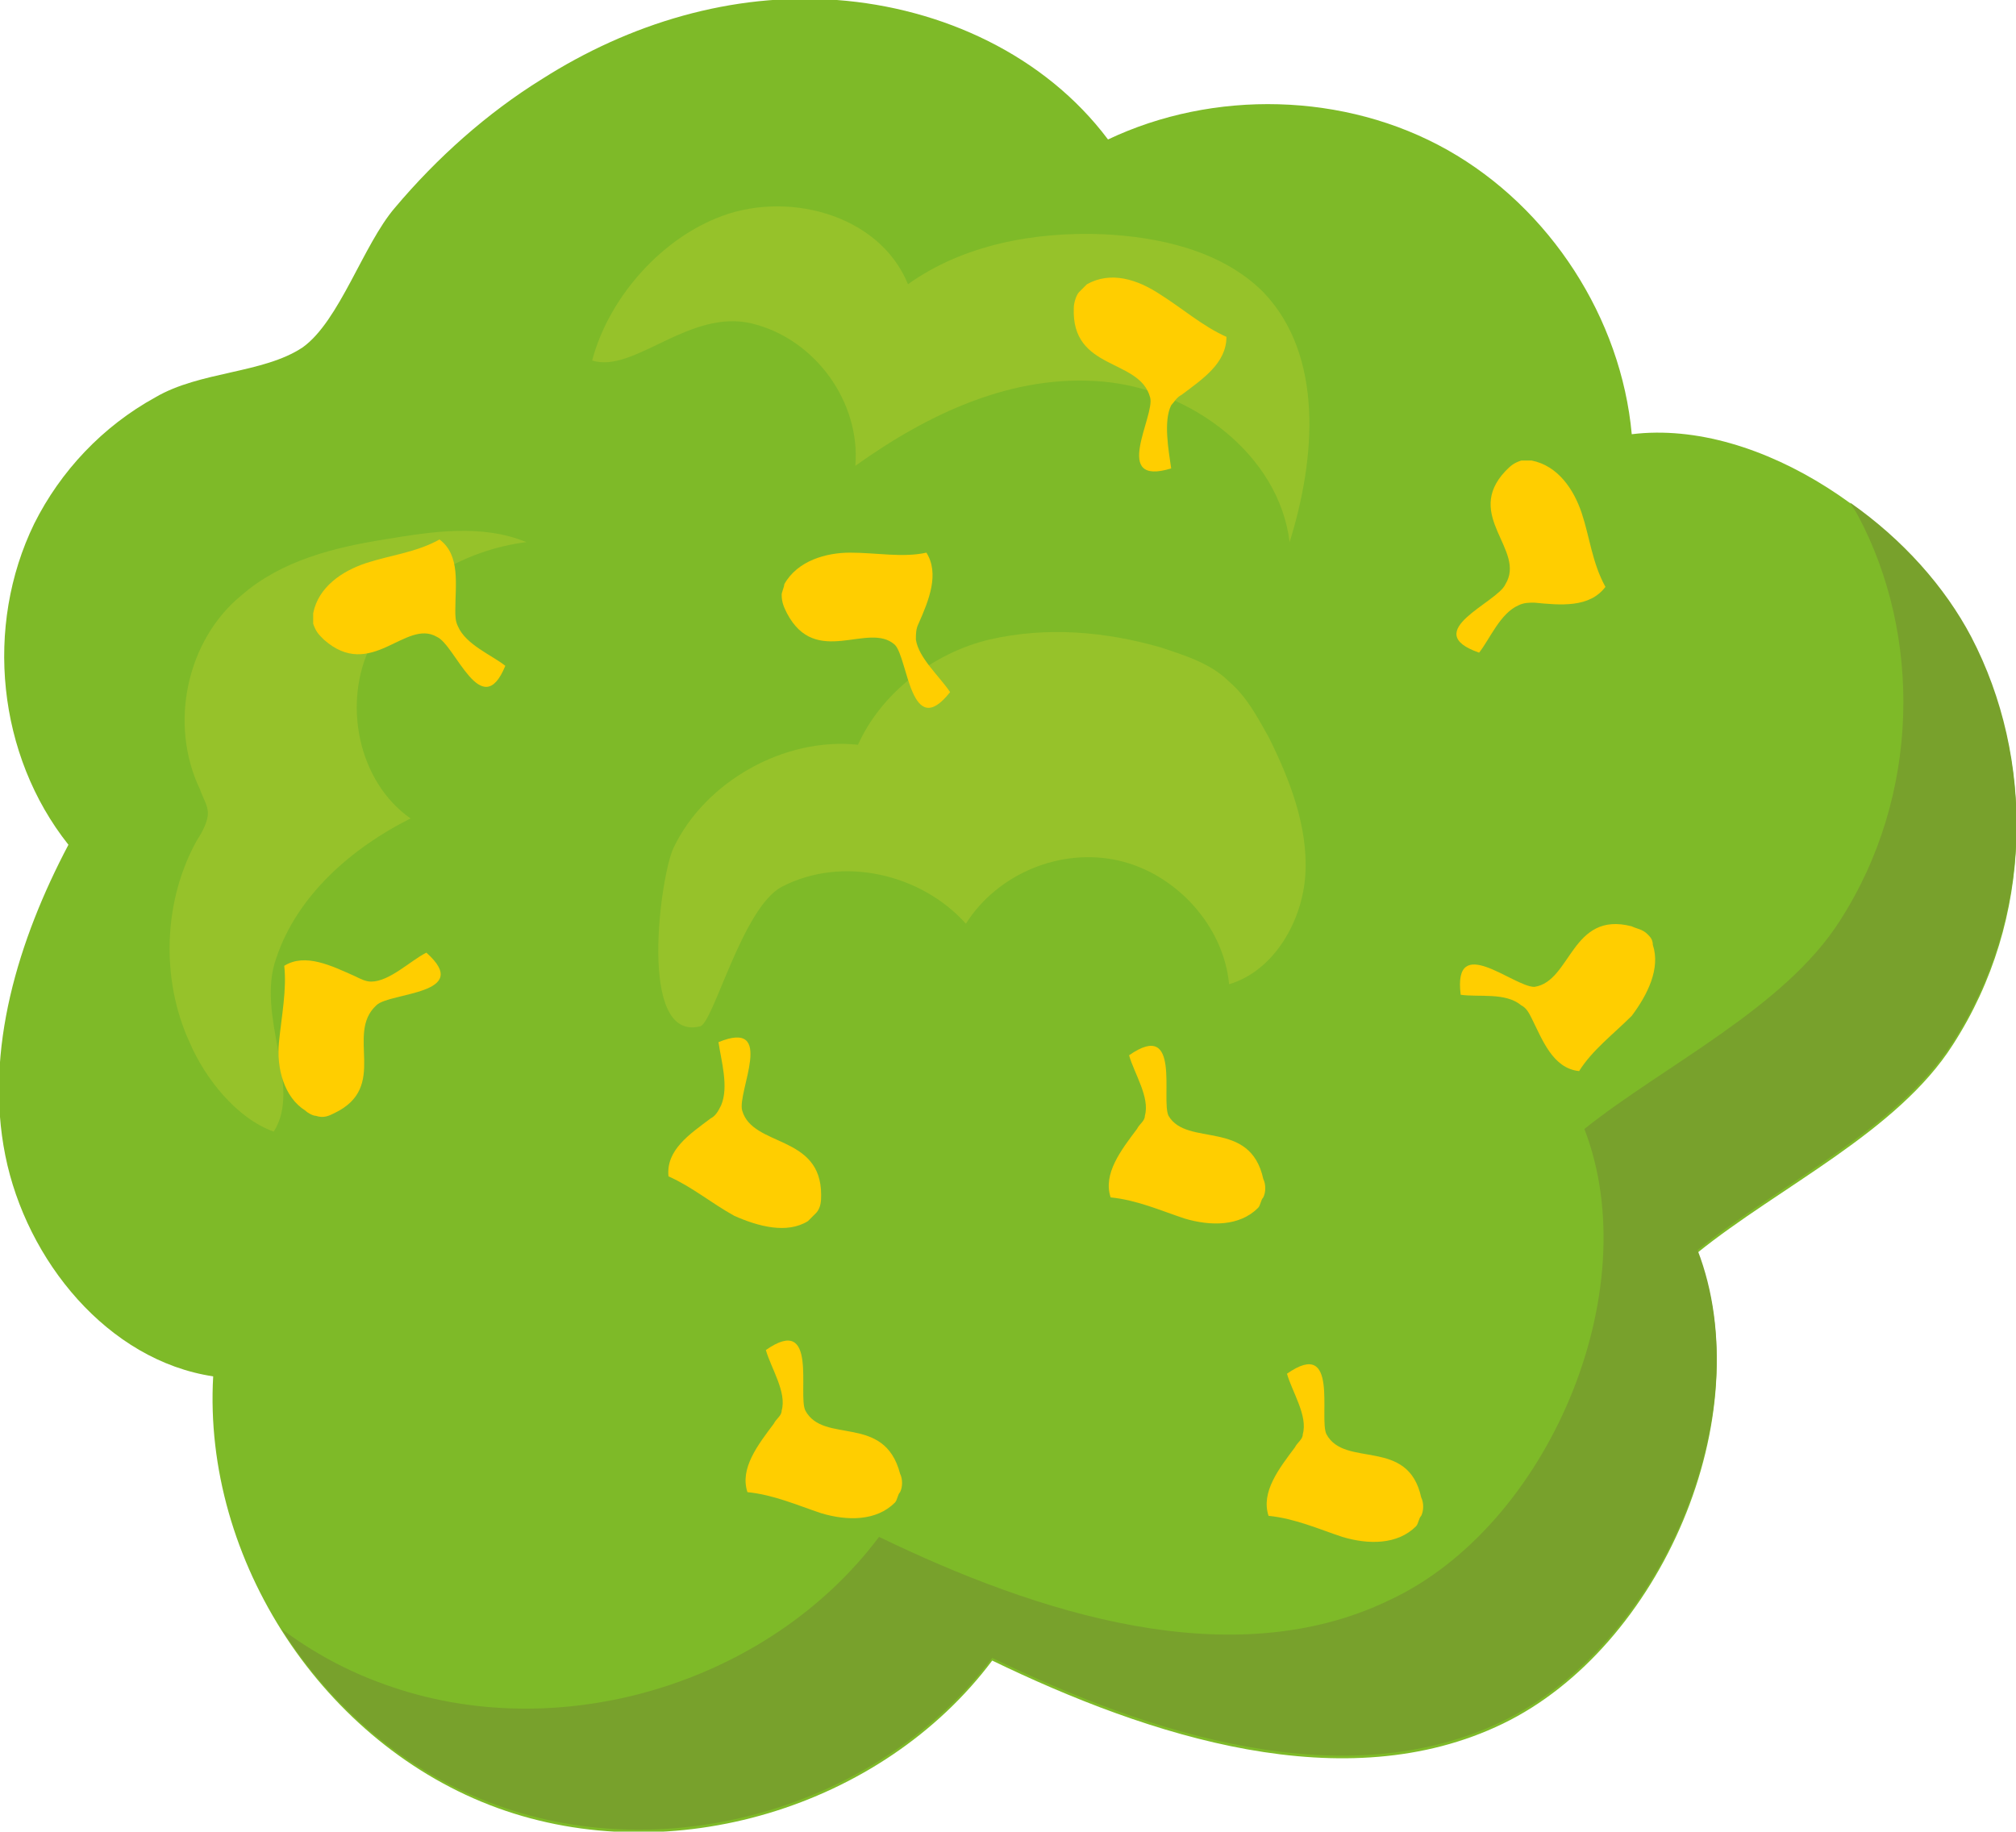 <?xml version="1.0" encoding="utf-8"?>
<!-- Generator: Adobe Illustrator 26.0.3, SVG Export Plug-In . SVG Version: 6.00 Build 0)  -->
<svg version="1.1" id="Warstwa_1" xmlns="http://www.w3.org/2000/svg" xmlns:xlink="http://www.w3.org/1999/xlink" x="0px" y="0px"
	 viewBox="0 0 76.6 69.6" style="enable-background:new 0 0 76.6 69.6;" xml:space="preserve">
<style type="text/css">
	.st0{fill:#7EBA28;}
	.st1{fill:#78A12C;}
	.st2{fill:#96C22A;}
	.st3{fill:#FFCE00;}
</style>
<g>
	<path class="st0" d="M1.3,19.9c-1.9,3.9-1.4,8.8,1.3,12.2c-1.9,3.6-3.2,7.8-2.4,11.8s3.9,7.8,7.9,8.4c-0.4,7,4.2,14,10.8,16.4
		c6.6,2.4,14.6,0,18.8-5.6c6,2.9,13.4,5.3,19.4,2.4s9.8-11.7,7.4-17.9c3.1-2.5,7.6-4.6,9.7-7.9c3.1-4.8,3.1-10.8,0.7-15.4
		c-2.3-4.4-8-8.4-12.9-7.8c-0.4-4.4-3.1-8.6-7-10.8s-8.9-2.3-12.9-0.4C39.7,2.1,35.8,0.3,31.8,0S23.9,0.9,20.6,3
		c-2.1,1.3-4,3-5.6,4.9c-1.2,1.4-2.1,4.3-3.5,5.3c-1.5,1-3.9,0.9-5.6,1.9C3.9,16.2,2.3,17.9,1.3,19.9z"/>
	<g>
		<path class="st1" d="M74.9,24.2c-1-1.9-2.6-3.7-4.6-5.1c0.1,0.2,0.2,0.3,0.3,0.5C73,24.1,73,30.2,69.9,35
			c-2.1,3.3-6.7,5.5-9.7,7.9c2.4,6.2-1.4,15.1-7.4,17.9c-6,2.9-13.4,0.5-19.4-2.4c-4.2,5.6-12.2,8-18.8,5.6
			c-1.4-0.5-2.7-1.2-3.9-2.1c1.9,3,4.8,5.5,8.2,6.7c6.6,2.4,14.6,0,18.8-5.6c6,2.9,13.4,5.3,19.4,2.4s9.8-11.7,7.4-17.9
			c3.1-2.5,7.6-4.6,9.7-7.9C77.3,34.8,77.3,28.8,74.9,24.2z"/>
	</g>
	<path class="st2" d="M7.2,39.6c-1.1-2.4-1-5.4,0.3-7.7c0.2-0.3,0.4-0.7,0.4-1c0-0.3-0.2-0.6-0.3-0.9c-1.2-2.5-0.5-5.7,1.6-7.4
		c1.5-1.3,3.5-1.8,5.4-2.1c1.8-0.3,3.7-0.6,5.4,0.1c-2.4,0.3-4.8,1.7-5.9,3.9s-0.5,5.2,1.5,6.6c-2.2,1.1-4.3,2.9-5.1,5.3
		c-0.8,2.2,1,4.9-0.1,6.6C9,42.5,7.8,41,7.2,39.6z"/>
	<path class="st2" d="M27.2,8.3c2.6-1.1,6.2-0.2,7.3,2.5c2.1-1.5,4.8-2,7.4-1.9C44,9,46.4,9.5,48,11.1c2.3,2.4,2,6.3,1,9.5
		c-0.4-3.3-3.7-5.8-7.1-6.1c-3.4-0.3-6.6,1.2-9.4,3.2c0.2-2.4-1.5-4.8-3.9-5.4c-2.4-0.6-4.5,1.9-6.1,1.4C23.1,11.4,25,9.2,27.2,8.3z
		"/>
	<path class="st2" d="M25.6,32.2c1.2-2.5,4.2-4.2,7-3.9c0.9-2,2.9-3.5,5-4c2.2-0.5,4.4-0.3,6.5,0.3c0.9,0.3,1.9,0.6,2.6,1.3
		c0.7,0.6,1.1,1.4,1.5,2.1c0.8,1.6,1.5,3.4,1.4,5.2s-1.2,3.7-2.9,4.2c-0.2-2.2-2-4.2-4.2-4.7s-4.6,0.5-5.8,2.4
		c-1.7-1.9-4.7-2.6-7-1.4c-1.5,0.8-2.6,5.2-3.1,5.3C24.2,39.6,25.1,33.2,25.6,32.2z"/>
</g>
<path class="st3" d="M54,56.9c0.1,0.2,0.1,0.5,0,0.7c-0.1,0.1-0.1,0.3-0.2,0.4c-0.7,0.7-1.8,0.7-2.8,0.4c-0.9-0.3-1.8-0.7-2.8-0.8
	c-0.3-0.9,0.4-1.8,1-2.6c0.1-0.2,0.3-0.3,0.3-0.5c0.2-0.7-0.4-1.6-0.6-2.3c2-1.4,1.2,1.7,1.5,2.3C51.1,55.8,53.5,54.6,54,56.9z"/>
<path class="st3" d="M34.2,56c0.1,0.2,0.1,0.5,0,0.7c-0.1,0.1-0.1,0.3-0.2,0.4c-0.7,0.7-1.8,0.7-2.8,0.4c-0.9-0.3-1.8-0.7-2.8-0.8
	c-0.3-0.9,0.4-1.8,1-2.6c0.1-0.2,0.3-0.3,0.3-0.5c0.2-0.7-0.4-1.6-0.6-2.3c2-1.4,1.2,1.7,1.5,2.3C31.3,54.9,33.6,53.7,34.2,56z"/>
<path class="st3" d="M12.7,42.3c-0.2,0.1-0.4,0.2-0.7,0.1c-0.1,0-0.3-0.1-0.4-0.2c-0.8-0.5-1.1-1.6-1-2.6c0.1-1,0.3-2,0.2-2.9
	c0.8-0.5,1.8,0,2.7,0.4c0.2,0.1,0.4,0.2,0.6,0.2c0.7,0,1.5-0.8,2.1-1.1c1.8,1.6-1.4,1.5-1.9,2C13.1,39.3,14.8,41.3,12.7,42.3z"/>
<path class="st3" d="M12.3,24.3c-0.2-0.2-0.3-0.3-0.4-0.6c0-0.1,0-0.3,0-0.4c0.2-1,1.1-1.6,2-1.9s1.9-0.4,2.8-0.9
	c0.8,0.6,0.6,1.7,0.6,2.7c0,0.2,0,0.4,0.1,0.6c0.3,0.7,1.3,1.1,1.8,1.5c-0.9,2.2-1.9-0.8-2.6-1.1C15.4,23.5,14.1,25.9,12.3,24.3z"/>
<path class="st3" d="M62,35.2c0.2,0.1,0.4,0.1,0.6,0.3c0.1,0.1,0.2,0.2,0.2,0.4c0.3,0.9-0.2,1.9-0.8,2.7c-0.7,0.7-1.5,1.3-2,2.1
	c-1-0.1-1.4-1.2-1.8-2c-0.1-0.2-0.2-0.4-0.4-0.5c-0.6-0.5-1.6-0.3-2.3-0.4c-0.3-2.4,2-0.3,2.8-0.3C59.7,37.3,59.7,34.6,62,35.2z"/>
<path class="st3" d="M57.2,17.9c0.2-0.2,0.3-0.3,0.6-0.4c0.1,0,0.3,0,0.4,0c1,0.2,1.6,1.1,1.9,2c0.3,0.9,0.4,1.9,0.9,2.8
	c-0.6,0.8-1.7,0.7-2.7,0.6c-0.2,0-0.4,0-0.6,0.1c-0.7,0.3-1.1,1.3-1.5,1.8c-2.3-0.8,0.7-1.9,1-2.6C58,20.9,55.6,19.6,57.2,17.9z"/>
<path class="st3" d="M40.8,11.7c0-0.2,0.1-0.5,0.2-0.6c0.1-0.1,0.2-0.2,0.3-0.3c0.9-0.5,1.9-0.2,2.8,0.4c0.8,0.5,1.6,1.2,2.5,1.6
	c0,1-0.9,1.6-1.7,2.2c-0.2,0.1-0.3,0.3-0.4,0.4c-0.3,0.6-0.1,1.7,0,2.4c-2.3,0.7-0.6-2-0.8-2.7C43.3,13.6,40.7,14.1,40.8,11.7z"/>
<path class="st3" d="M29.9,23.3c-0.1-0.2-0.2-0.4-0.2-0.7c0-0.1,0.1-0.3,0.1-0.4c0.5-0.9,1.6-1.2,2.5-1.2c1,0,2,0.2,2.9,0
	c0.5,0.8,0.1,1.8-0.3,2.7c-0.1,0.2-0.1,0.4-0.1,0.6c0.1,0.7,0.9,1.4,1.3,2c-1.5,1.9-1.6-1.3-2.1-1.8C33,23.6,31,25.4,29.9,23.3z"/>
<path class="st3" d="M48,44.8c0.1,0.2,0.1,0.5,0,0.7c-0.1,0.1-0.1,0.3-0.2,0.4c-0.7,0.7-1.8,0.7-2.8,0.4c-0.9-0.3-1.8-0.7-2.8-0.8
	c-0.3-0.9,0.4-1.8,1-2.6c0.1-0.2,0.3-0.3,0.3-0.5c0.2-0.7-0.4-1.6-0.6-2.3c2-1.4,1.2,1.7,1.5,2.3C45.1,43.6,47.5,42.5,48,44.8z"/>
<path class="st3" d="M31.2,45.4c0,0.2,0,0.5-0.2,0.7c-0.1,0.1-0.2,0.2-0.3,0.3c-0.8,0.5-1.9,0.2-2.8-0.2c-0.9-0.5-1.6-1.1-2.5-1.5
	c-0.1-1,0.8-1.6,1.6-2.2c0.2-0.1,0.3-0.3,0.4-0.5c0.3-0.7,0-1.7-0.1-2.4c2.2-0.9,0.7,1.9,0.9,2.6C28.6,43.6,31.2,43.1,31.2,45.4z"/>
</svg>
